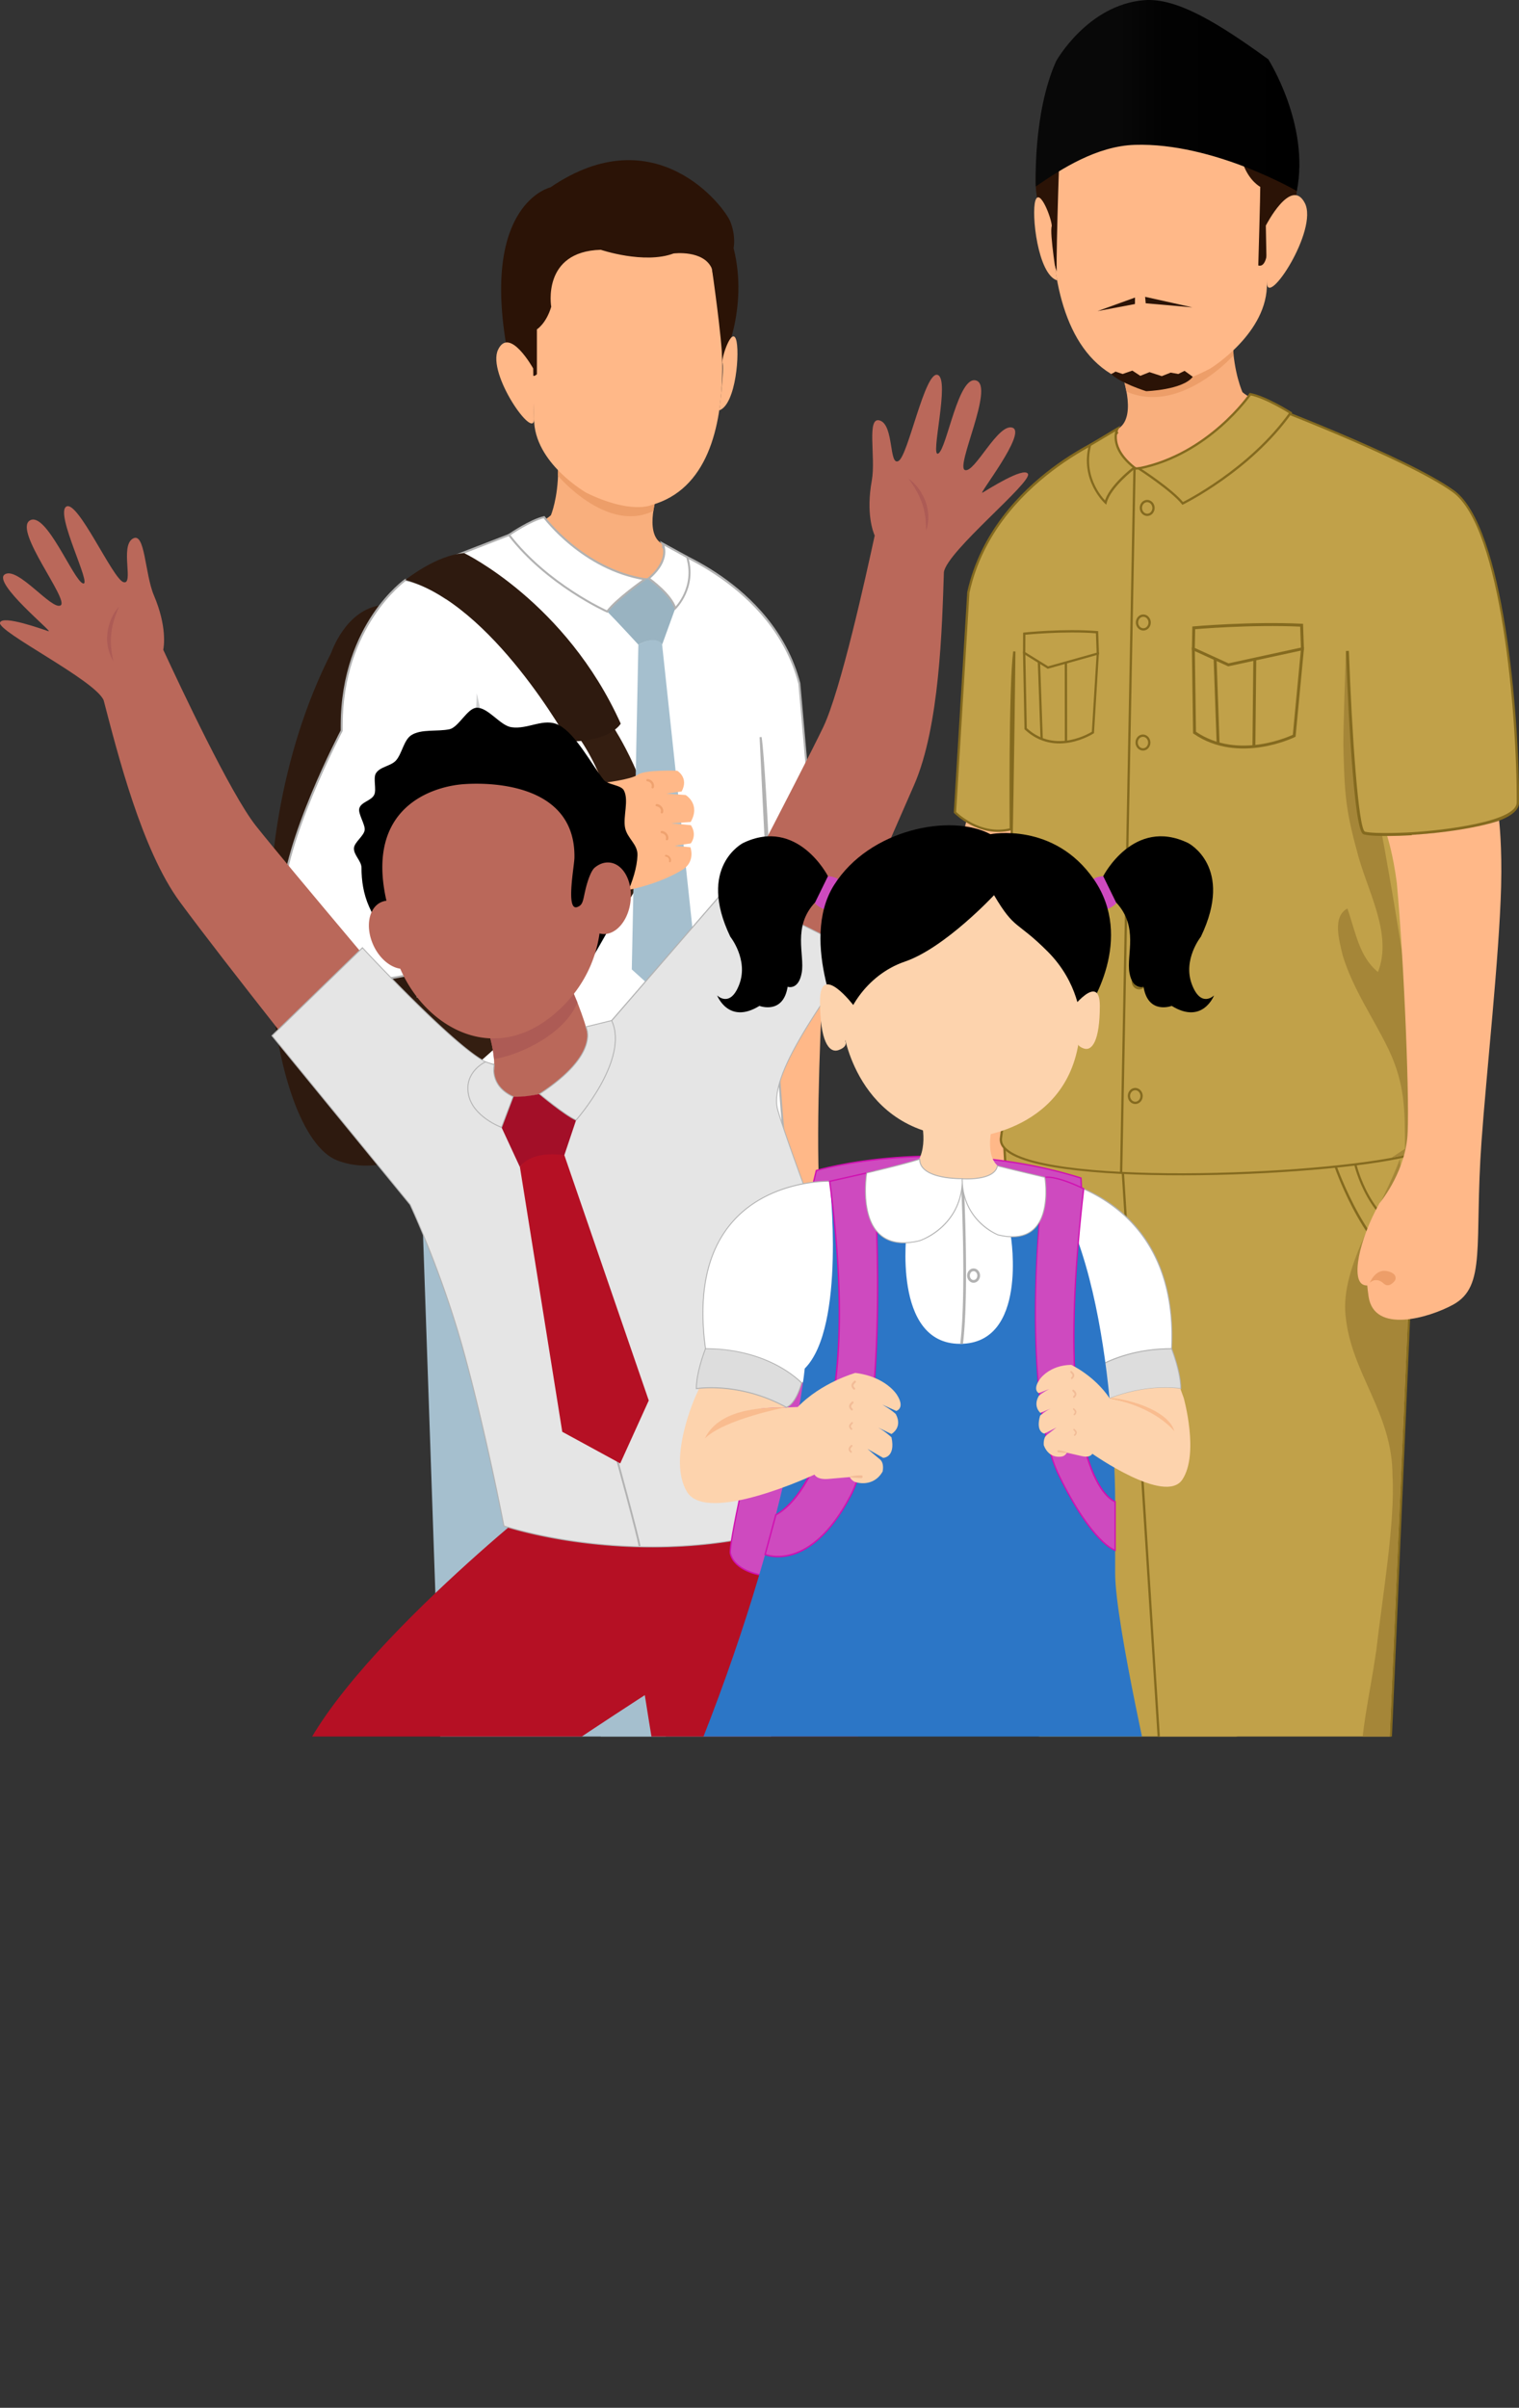 <svg xmlns="http://www.w3.org/2000/svg" xmlns:xlink="http://www.w3.org/1999/xlink" viewBox="0 0 1650.84 2615.39"><rect x="0" y="0" width="1650.84" height="2615.39" fill="#333333" stroke="none"/><defs><style>.cls-1,.cls-23{fill:none;}.cls-2{fill:#fff;}.cls-3{clip-path:url(#clip-path);}.cls-4{fill:#ffb888;}.cls-5{fill:#f9af7d;}.cls-6{fill:#ed9e69;}.cls-7{fill:#2b1306;}.cls-8{fill:#c1a149;}.cls-9{fill:#846a1f;}.cls-10{fill:#a58638;}.cls-11{fill:url(#linear-gradient);}.cls-12{fill:#2e1a0f;}.cls-13{fill:#99b3c1;}.cls-14{fill:#a5bfce;}.cls-15{fill:#b2b2b2;}.cls-16{fill:#341e11;}.cls-17{fill:#cfd0d1;}.cls-18{fill:#efa26f;}.cls-19{fill:#ba685a;}.cls-20{fill:#b51024;}.cls-21{fill:#ad5b55;}.cls-22,.cls-25{fill:#e5e5e5;}.cls-23,.cls-25{stroke:#b2b2b2;}.cls-23{stroke-width:2px;}.cls-24{fill:#a30f28;}.cls-26{fill:#ce4abf;}.cls-27{fill:#d010b1;}.cls-28{fill:#ddd;}.cls-29{fill:#2c76c6;}.cls-30{fill:#fdd3ad;}.cls-31{clip-path:url(#clip-path-2);}.cls-32{fill:#f9bc8f;}.cls-33{fill:#f2bc97;}</style><clipPath id="clip-path" transform="translate(-1765.93 -113.77)"><rect id="Wall_color" data-name="Wall color" class="cls-1" width="3600" height="2000"/></clipPath><linearGradient id="linear-gradient" x1="2891.42" y1="217.53" x2="3178.09" y2="217.53" gradientUnits="userSpaceOnUse"><stop offset="0.32" stop-color="#080808"/><stop offset="0.49" stop-color="#020202"/><stop offset="1"/></linearGradient><clipPath id="clip-path-2" transform="translate(-1765.93 -113.77)"><path class="cls-2" d="M2751.46,1449.92s-16.31,123.54,57.81,123.54,55.31-116.34,55.31-116.34l-12.81-56.62-97.84-5.93Z"/></clipPath></defs><g id="Layer_2" data-name="Layer 2"><g id="Background"><g class="cls-3"><g id="People"><path class="cls-4" d="M2820.57,992.44c-29.61,75.31,14.57,187-4.83,389.08,0,0-9.74,52.81-9.39,62.75s15,50.28,18.44,53.47,48.56,11.55,52.74-22.6c0,0,3.07-4.16-5.62-12.25,0,0,26.12-12.12,15.47-43.47-26.21-209.44,15-407.25,15-407.25S2846,982.84,2820.57,992.44Z" transform="translate(-1765.93 -113.77)"/><path class="cls-5" d="M2983.86,516.48s19.14,48.67-2.24,62.7c0,0-24.68,29.28-30.27,35.28s43.86,67.29,157.48,20.14,58.06-70.07,58.06-70.07-41.21-16-50.64-24.75c0,0-9.54-20.7-10.75-54.93S2982.68,483.34,2983.86,516.48Z" transform="translate(-1765.93 -113.77)"/><path class="cls-6" d="M3106.59,499.67s-58.08,65.12-116.43,39.4l-3.61-16.78s60.35.35,117.53-45.22A214.75,214.75,0,0,1,3106.59,499.67Z" transform="translate(-1765.93 -113.77)"/><path class="cls-4" d="M2920.34,229.4s-56.83,269.09,82,302.32c0,0,25.26,10.72,79-17.72,0,0,63.32-38.74,61.39-93.41,0,0,.4-175.86-1.12-218.94S2930.14,155.58,2920.34,229.4Z" transform="translate(-1765.93 -113.77)"/><path class="cls-7" d="M2914.38,408.68s-21.89-66.65-22.8-92.36c-1.32-37,10.79-87.95,25.25-110.54,30.05-46.95,112.79-79.16,167.5-48.22,0,0,115.27,17.57,88.69,180.41,0,0-13.85,30.09-29.07,28,0,0,2.36,39.9-10.52,36.17,0,0,2.32-80.21,2.14-85.42,0,0-11.63-5.92-18.5-24.31,0,0,9.85-61.45-63.11-60.73,0,0-52.7,18.06-89.32,7.26,0,0-37.22-3-46.52,18.51C2918.12,257.48,2913.52,384.41,2914.38,408.68Z" transform="translate(-1765.93 -113.77)"/><path class="cls-4" d="M2909,359.3c-.15-8.4-13.17-42-17.8-27.68s2.55,80.19,23.61,86.74C2914.8,418.36,2906.29,366.25,2909,359.3Z" transform="translate(-1765.93 -113.77)"/><path class="cls-4" d="M3141.62,358.83S3169,305.3,3184,334.31s-41.25,114.76-41.21,86.28C3142.77,419.13,3141.62,358.83,3141.62,358.83Z" transform="translate(-1765.93 -113.77)"/><path class="cls-8" d="M2857.5,1360.77l52.86,883.34s126.64,62.7,191.37-6.78l29.19-889Z" transform="translate(-1765.93 -113.77)"/><path class="cls-9" d="M2857.56,1362,3131,1349.53l-1.3-1.28-29.2,889,.33-.8c-63.34,68-188.64,7.13-189.89,6.51l.69,1-52.87-883.34Zm274.65-15-1.35.06-273.41,12.48-1.26,0,.07,1.26,52.86,883.35.05.71.64.32a298.21,298.21,0,0,0,71.75,22.78c52.44,9.22,94.31-1.09,121.08-29.82l.31-.34,0-.47,29.19-889Z" transform="translate(-1765.93 -113.77)"/><path class="cls-8" d="M2984.24,1356.33l57.22,898.51s148.69,63.08,225.27-8l39.39-904.76Z" transform="translate(-1765.93 -113.77)"/><path class="cls-9" d="M2984.3,1357.57l321.87-14.24-1.3-1.29-39.38,904.76.4-.86c-75.11,69.7-222.47,8.38-223.94,7.75l.75,1.06-57.22-898.5Zm323.12-16.78-1.36.06-321.88,14.24-1.26.05.08,1.27,57.22,898.51.05.76.7.3a386.84,386.84,0,0,0,84.23,22.74c42.92,6.33,102.46,6.09,142.38-31l.37-.34,0-.51,39.39-904.77Z" transform="translate(-1765.93 -113.77)"/><path class="cls-8" d="M3345.49,647.49C3294,610.33,3133.26,550,3133.26,550s-68.07,70.43-132.69,72.72c0,0-44.83-12.92-20.06-39.51,0,0-134.7,49.14-162.2,174.12l-14.54,238.88s26.16,27.08,60.69,18.39c0,0-1.35-151.45,3.81-193.1,0,0-4.87,471.3-14.47,528S3217,1393,3304,1366.72c0,0,.84-105-4.5-270.63.31-11,.72-77.06.72-77.06s116.3-6.62,115.33-33.95C3415.93,879.73,3397,684.65,3345.49,647.49Z" transform="translate(-1765.93 -113.77)"/><path class="cls-9" d="M3346.22,646.48c-51-36.83-210.91-97.09-212.52-97.7l-.76-.28-.57.58c-.68.7-68.47,70.11-131.84,72.35l.39,0c-.23-.06-22.6-6.65-26.15-19.49-1.54-5.54.7-11.59,6.65-18l-1.33-2c-.34.12-34.28,12.67-71.11,40.37-34,25.59-77.6,69.72-91.89,134.65l0,.1v.09l-14.54,238.89,0,.54.38.4c.26.27,27,27.49,61.88,18.73l.95-.24v-1c0-1.51-1.29-151.84,3.8-192.94l-2.47-.16c-.05,4.71-5,471.84-14.46,527.84-.88,5.19,1.13,10,6,14.26,47.59,41.94,367.27,28.11,445.77,4.37l.88-.27v-.91c0-1,.78-106.93-4.51-270.6.31-10.86.71-76.44.72-77.1l-.61,1.92c19.53-1.68,117-7.69,116-35.92C3417.12,891.48,3400.37,685.55,3346.22,646.48Zm68.05,338.64c.76,21.43-82.15,30.84-114.16,32.66l-1.17.07V1019c0,.66-.41,66.21-.71,77.11,5.28,163.7,4.51,269.53,4.5,270.58l.89-1.18c-78.19,23.64-396.25,37.72-443.41-3.86-4.22-3.71-5.91-7.63-5.18-12,9.51-56.19,14.44-523.52,14.49-528.23l-2.47-.16c-5.12,41.26-3.84,191.75-3.83,193.27l.94-1.23c-33.4,8.41-59.23-17.78-59.49-18l.35.94,14.54-238.89,0,.2c27-122.86,160.08-172.74,161.42-173.23l-1.34-2c-6.58,7.06-9,13.9-7.23,20.33,3.92,14.17,26.88,20.94,27.86,21.23l.19,0h.2c64.37-2.28,132.85-72.39,133.54-73.1l-1.33.3c1.6.6,161.16,60.75,211.93,97.39C3398.13,687,3414.64,891.89,3414.27,985.12Z" transform="translate(-1765.93 -113.77)"/><rect class="cls-9" x="2608.44" y="1003.45" width="766.13" height="2.49" transform="translate(164.29 3862.83) rotate(-88.91)"/><path class="cls-8" d="M3124.66,541.93s-44.28,65.37-121.18,80.64c0,0,35.65,22.89,47.8,38,0,0,72.34-35.15,117.29-98.37C3168.57,562.22,3141.61,545,3124.66,541.93Z" transform="translate(-1765.93 -113.77)"/><path class="cls-9" d="M3124.44,543.16c16.5,3,43.19,19.94,43.46,20.11l-.35-1.77c-44.23,62.22-116.1,97.62-116.82,98l1.52.34c-12.14-15.11-46.64-37.35-48.1-38.29l-.43,2.27c76.52-15.19,121.53-80.5,122-81.16Zm45.9,18.72-1.1-.71c-1.11-.7-27.37-17.36-44.36-20.46l-.79-.15-.46.68c-.44.64-44.9,65.12-120.4,80.11l-3,.6,2.59,1.66c.36.23,35.63,23,47.51,37.76l.62.77.89-.43c.73-.36,73.15-36,117.76-98.77Z" transform="translate(-1765.93 -113.77)"/><path class="cls-9" d="M3218.75,1380.62h0c.35,1,35.66,100.55,83.6,112l-.58,2.42c-49.25-11.74-83.92-109.43-85.37-113.58Z" transform="translate(-1765.93 -113.77)"/><path class="cls-9" d="M3240.1,1378.35h0c.15.64,15.13,64.26,63,75.66l-.58,2.42c-49.34-11.76-64.65-76.88-64.8-77.53Z" transform="translate(-1765.93 -113.77)"/><path class="cls-8" d="M2998.78,621.7s-27,20.4-31.32,38c0,0-27.07-24.25-16.87-62.48l29.79-17.76S2970,599.08,2998.78,621.7Z" transform="translate(-1765.93 -113.77)"/><path class="cls-9" d="M3000.82,621.72l-1.27-1c-27.56-21.65-18.47-39.94-18.07-40.71l2.08-3.92-3.81,2.27L2950,596.13l-.44.26-.13.48c-10.27,38.52,17,63.48,17.25,63.72l1.54,1.38.5-2c4.2-16.94,30.59-37.08,30.86-37.28h0Zm-21.54-42.87c-.44.84-10.54,20.83,18.73,43.83l0-2c-1.12.84-27.36,20.86-31.77,38.66l2-.63c-.26-.24-26.38-24.22-16.5-61.22l-.57.74L2981,580.5Z" transform="translate(-1765.93 -113.77)"/><path class="cls-10" d="M3292.86,1361.57c0-42,0-70.49-17.88-108-16.6-34.5-38.31-64.5-49.81-102-3.83-16.5-11.49-42,5.11-51,8.94,25.5,12.77,52.5,33.21,69,16.6-42-12.78-90-23-132-12.77-46.5-13.35-65.09-14.62-114.59,0-25.5,2.83-102.17,2.83-102.17s111.67,524.36,70.78,546.36l-21.52,4.28Z" transform="translate(-1765.93 -113.77)"/><path class="cls-9" d="M3003.62,1171.07a7.76,7.76,0,0,0-5.41,2.52,9,9,0,0,0-2.36,6.47c.17,4.79,3.93,8.57,8.38,8.41s7.94-4.19,7.77-9S3008.07,1170.91,3003.62,1171.07Zm5.9,8.51c.12,3.42-2.29,6.3-5.37,6.41s-5.69-2.59-5.82-6a6.54,6.54,0,0,1,1.7-4.68,5.26,5.26,0,0,1,3.68-1.73C3006.79,1173.45,3009.39,1176.15,3009.52,1179.58Z" transform="translate(-1765.93 -113.77)"/><path class="cls-10" d="M3287.44,1372.12c-18,51-65.14,116.75-59.14,170.76,6,63,51,105,51,174,3,51-11.64,135.72-17.64,189.72-9,60-15.37,77.31-18.37,140.31s-7,189.72-61,231.73c0,0,48.45-.82,83.07-32.53l30.32-692.66Z" transform="translate(-1765.93 -113.77)"/><path class="cls-9" d="M3005,1297.65a7.78,7.78,0,0,0-5.58-2.13c-4.45.16-7.93,4.19-7.77,9s3.94,8.58,8.39,8.42,7.94-4.19,7.77-9A9,9,0,0,0,3005,1297.65Zm-1.69,1.82a6.55,6.55,0,0,1,2,4.55c.12,3.43-2.28,6.3-5.37,6.41s-5.69-2.59-5.81-6,2.29-6.3,5.37-6.41A5.29,5.29,0,0,1,3003.3,1299.47Z" transform="translate(-1765.93 -113.77)"/><path class="cls-9" d="M3007.78,911.63a7.81,7.81,0,0,0-5.42,2.52,9.11,9.11,0,0,0-2.36,6.47c.17,4.79,3.94,8.57,8.39,8.41a7.68,7.68,0,0,0,5.41-2.52,9,9,0,0,0,2.36-6.47C3016,915.25,3012.23,911.48,3007.78,911.63Zm5.89,8.5a6.52,6.52,0,0,1-1.69,4.69,5.23,5.23,0,0,1-3.68,1.72c-3.08.11-5.69-2.58-5.81-6a6.58,6.58,0,0,1,1.69-4.68,5.28,5.28,0,0,1,3.68-1.73C3011,914,3013.55,916.71,3013.67,920.13Z" transform="translate(-1765.93 -113.77)"/><path class="cls-9" d="M3009.15,1038.21a7.74,7.74,0,0,0-5.58-2.13c-4.45.16-7.94,4.19-7.77,9a9,9,0,0,0,2.81,6.28,7.75,7.75,0,0,0,5.58,2.14c4.45-.16,7.94-4.19,7.77-9A9.06,9.06,0,0,0,3009.15,1038.21Zm-1.7,1.82a6.52,6.52,0,0,1,2,4.55c.12,3.42-2.29,6.3-5.37,6.41a5.31,5.31,0,0,1-3.8-1.46,6.55,6.55,0,0,1-2-4.55c-.12-3.43,2.28-6.31,5.37-6.42A5.28,5.28,0,0,1,3007.45,1040Z" transform="translate(-1765.93 -113.77)"/><path class="cls-9" d="M3012.39,656.8a7.75,7.75,0,0,0-5.42,2.52,9,9,0,0,0-2.35,6.46c.17,4.8,3.93,8.57,8.38,8.42a7.81,7.81,0,0,0,5.42-2.52,9.06,9.06,0,0,0,2.35-6.47C3020.6,660.41,3016.84,656.64,3012.39,656.8Zm5.9,8.5a6.59,6.59,0,0,1-1.69,4.68,5.31,5.31,0,0,1-3.68,1.73c-3.09.11-5.7-2.59-5.82-6a6.6,6.6,0,0,1,1.69-4.69,5.31,5.31,0,0,1,3.68-1.73C3015.56,659.17,3018.16,661.87,3018.29,665.3Z" transform="translate(-1765.93 -113.77)"/><path class="cls-9" d="M3013.76,783.37a7.78,7.78,0,0,0-5.58-2.13c-4.45.16-7.94,4.19-7.77,9a9.06,9.06,0,0,0,2.81,6.28,7.74,7.74,0,0,0,5.58,2.13c4.45-.16,7.94-4.19,7.77-9A9.09,9.09,0,0,0,3013.76,783.37Zm-1.69,1.82a6.55,6.55,0,0,1,2,4.55c.12,3.43-2.29,6.3-5.37,6.41a5.23,5.23,0,0,1-3.79-1.46,6.52,6.52,0,0,1-2-4.55c-.12-3.43,2.29-6.3,5.37-6.41A5.31,5.31,0,0,1,3012.07,785.19Z" transform="translate(-1765.93 -113.77)"/><path class="cls-6" d="M2852.2,1462.66s-8.61,2.79-8.38,9c0,0-4.74-10.71-13.2-12.28,0,0-12.16-9.84-5.94-27.47,0,0,1.24,17.68,7,23.08,0,0,9,5.41,10.69,10A26.29,26.29,0,0,1,2852.2,1462.66Z" transform="translate(-1765.93 -113.77)"/><path class="cls-4" d="M3395.16,1005.18s3.32,27.5,2.17,71.49c-2,76.06-16,202.47-21.33,277.33-8,112,5.73,157-31,177-26,14.17-85.69,31.93-91.7-8.92s4.28-31.25,4.28-31.25,4.14,23.45-9.61,18.59-5.59-47.8,17-88.42c0,0,26-30.52,30.33-70.44,3.21-29.61-3.32-191.8-11.33-277.89-4.12-31.65-10.48-50.86-10.48-50.86C3355.38,1019.75,3395.16,1005.18,3395.16,1005.18Z" transform="translate(-1765.93 -113.77)"/><path class="cls-8" d="M3300.17,1019.35s-39.92,2.33-51.44-.78-18.41-197.8-18.41-197.8" transform="translate(-1765.93 -113.77)"/><path class="cls-9" d="M3300.27,1021c-1.65.1-40.32,2.32-52-.84-2.49-.67-8.31-2.25-14.71-101.52-3.13-48.52-4.87-97.28-4.89-97.77l3.23-.11h0c3.26,92.13,10.43,192.24,17.29,196.31l-.07,0c11.13,3,50.52.75,50.92.73Z" transform="translate(-1765.93 -113.77)"/><path class="cls-8" d="M2959,823.75l-5.26,85.62s-40.11,26.72-73.13-4L2879,822.9Z" transform="translate(-1765.93 -113.77)"/><path class="cls-9" d="M2960.31,822.52l-1.31,0-80-.84-1.28,0,0,1.28,1.62,82.42v.53l.39.36c33.36,31.07,74.26,4.44,74.67,4.17l.51-.34,0-.62,5.26-85.62ZM2879,824.14l80,.85-1.23-1.32-5.26,85.62.55-1c-.39.26-39.66,25.83-71.6-3.92l.4.89-1.62-82.43Z" transform="translate(-1765.93 -113.77)"/><path class="cls-8" d="M2879.07,802.16s41.95-4.52,79.1-1.61l.82,23.2-54.2,15.19-25.82-16Z" transform="translate(-1765.93 -113.77)"/><path class="cls-9" d="M2877.83,801v1.12l-.1,20.73v.7l.59.37,25.81,16,.47.28.52-.14,54.21-15.2.94-.26,0-1-.82-23.19,0-1.11-1.11-.09c-36.85-2.88-78.91,1.57-79.33,1.62Zm2.39,21.86.09-20.73-1.1,1.23c.41,0,42.26-4.47,78.87-1.61l-1.15-1.19.82,23.19.91-1.24-54.21,15.19,1,.14-25.81-16Z" transform="translate(-1765.93 -113.77)"/><line class="cls-8" x1="1158.38" y1="719.7" x2="1158.5" y2="805.93"/><rect class="cls-9" x="2923.13" y="833.47" width="2.49" height="86.23" transform="translate(-1767.14 -109.72) rotate(-0.08)"/><line class="cls-8" x1="1129.07" y1="719.09" x2="1132.03" y2="802.45"/><rect class="cls-9" x="2895.23" y="832.83" width="2.49" height="83.41" transform="translate(-1795.05 -10.75) rotate(-2.03)"/><path class="cls-8" d="M3181.43,818.47,3172.48,913s-59.8,30-108.32-3.47l-1.3-90.87Z" transform="translate(-1765.93 -113.77)"/><path class="cls-9" d="M3183.18,816.88h-1.75l-118.57.14h-1.61l0,1.61,1.3,90.87v.82l.67.47c48.74,33.62,109.34,3.89,109.94,3.59l.79-.4.08-.88,9-94.48Zm-120.32,3.32,118.57-.14-1.58-1.74-8.95,94.48.87-1.27c-.59.3-59.51,29.2-106.71-3.36l.68,1.29-1.29-90.87Z" transform="translate(-1765.93 -113.77)"/><path class="cls-8" d="M3063.28,795.75s62.22-5.55,117.25-2.84l.9,25.56L3100.9,836l-38-17.34Z" transform="translate(-1765.93 -113.77)"/><path class="cls-9" d="M3061.72,794.29l0,1.43-.42,22.86,0,1,.95.44,38,17.34.48.22.52-.11L3181.77,820l1.3-.29-.05-1.33-.9-25.56,0-1.46-1.46-.07c-54.51-2.68-116.84,2.79-117.47,2.84Zm2.73,24.35.42-22.87-1.45,1.56c.62-.06,62.74-5.5,117-2.84l-1.51-1.53.9,25.57,1.25-1.61-80.53,17.48,1,.11-38-17.34Z" transform="translate(-1765.93 -113.77)"/><line class="cls-8" x1="1363.98" y1="715.89" x2="1362.99" y2="810.97"/><rect class="cls-9" x="3081.87" y="875.61" width="95.08" height="3.18" transform="translate(453.84 3883.56) rotate(-89.41)"/><line class="cls-8" x1="1320.54" y1="715.61" x2="1323.8" y2="807.49"/><rect class="cls-9" x="3086.51" y="829.35" width="3.18" height="91.94" transform="translate(-1794.97 -3.92) rotate(-2.03)"/><path class="cls-6" d="M3254.6,1507.22s5.92-15.43,18.66-12.78,8.88,10,8.88,10-6.23,9.32-12.55,3.43S3257.25,1504.37,3254.6,1507.22Z" transform="translate(-1765.93 -113.77)"/><path class="cls-11" d="M3175.31,321.29s-90.36-52.83-176-50.19c-41.18,1.26-79.62,25.9-107.69,45.22,0,0-3.47-78.93,22.07-136.08,0,0,34.11-61.24,95.74-66.27,36.07-2.94,82,26,134.84,64.21C3144.23,178.18,3189.59,248.87,3175.31,321.29Z" transform="translate(-1765.93 -113.77)"/><polygon class="cls-7" points="1244.5 322.41 1295.91 333.86 1245.16 329.44 1244.5 322.41"/><polygon class="cls-7" points="1192.79 337.92 1233.53 323.21 1233.45 330.26 1192.79 337.92"/><path class="cls-7" d="M3062.25,523.05l-8.94-6.47-6.83,3.42-8.25-1.5-9.67,3.83L3015.23,518l-10,4-8.67-5.67L2986,520l-7.75-2.62-2.11,1.39L2973.5,520c9.87,9.87,38.06,18.69,38.06,18.69S3051.25,537.38,3062.25,523.05Z" transform="translate(-1765.93 -113.77)"/><path class="cls-4" d="M2659.41,1195.36s-7.21,139.59-3,212.12c0,0,10.25,46.34,10.25,55.13s-11.68,44.88-14.61,47.81-42.53,11.71-47.29-18.32c0,0-2.84-3.57,4.58-11,0,0-23.45-9.89-15-37.92,16.59-185.81-10.63-254.77-10.63-254.77Z" transform="translate(-1765.93 -113.77)"/><path class="cls-12" d="M2232.6,1141.31s61.54,8.79,87.92,14.28,11.54,126.93-32.42,157.15c0,0-80.77,90.12-155.5,61.55s-118.69-331.89-6.6-551.68c0,0,14.66-44,50.92-50.92S2232.6,1141.31,2232.6,1141.31Z" transform="translate(-1765.93 -113.77)"/><path class="cls-5" d="M2480.85,648.65s-15.39,43.59,3.94,55.31c0,0,22.71,25.09,27.84,30.22S2476,795,2374.16,756.89s-53.48-60.07-53.48-60.07,35.9-15.39,44-23.45c0,0,7.78-18.58,7.78-48.85S2480.85,619.34,2480.85,648.65Z" transform="translate(-1765.93 -113.77)"/><path class="cls-6" d="M2372.31,630.53s52.94,62.82,103.68,38.27l2.66-14.93s-53.3,2.19-105.22-36.27A58.55,58.55,0,0,0,2372.31,630.53Z" transform="translate(-1765.93 -113.77)"/><path class="cls-4" d="M2536.81,392.77s58.6,235.91-63,269.61c0,0-22,10.26-70.34-13.18,0,0-57.14-32.24-57.14-80.59,0,0-5.86-155.32-5.86-193.42S2525.84,327.88,2536.81,392.77Z" transform="translate(-1765.93 -113.77)"/><path class="cls-7" d="M2550.9,507.16s29.13-57.24,12.28-123.91c0,0,2.84-12.37-3.48-28.58s-81.32-115.39-195.61-37.36c0,0-75.65,17.22-47.08,176.38,0,0,13.17,29.11,26.55,26.55,0,0,1.74,4.12,5.87,0V471.53S2359.51,465.3,2365,447c0,0-10.62-60.08,53.85-61.91,0,0,47.12,15.92,79.13,4,0,0,32.78-4.22,41.66,16.57C2539.64,405.68,2550.9,483.27,2550.9,507.16Z" transform="translate(-1765.93 -113.77)"/><path class="cls-4" d="M2550.9,507.16c-.14-7.42,10.31-37.51,14.84-25s.27,70.91-18.13,77.36C2547.61,559.51,2553.5,513.21,2550.9,507.16Z" transform="translate(-1765.93 -113.77)"/><path class="cls-4" d="M2345.4,514s-25.82-46.43-38.19-20.33,40,100.08,39.11,74.92C2346.27,567.32,2345.4,514,2345.4,514Z" transform="translate(-1765.93 -113.77)"/><path class="cls-13" d="M2618.87,1390.45l-19.06,781.9s-109.89,59.35-169.24,0L2377,1388Z" transform="translate(-1765.93 -113.77)"/><path class="cls-14" d="M2506.79,1390.5l-22.44,795.43s-163.62,61-233.48.64L2223.37,1388Z" transform="translate(-1765.93 -113.77)"/><path class="cls-2" d="M2073.48,1092.1c0,63.73,10.44,74.18,10.44,74.18s56.6,28,103.86,10.44c0,0,15.93-2.46,32.43-6.23-2.54,146.46,4.49,239.19,4.49,239.19,77.66,20.51,407.35,20.51,397.09-29.31s-29.3-466-29.3-466c5.86,36.63,15.56,294.71,15.56,294.71,30.78,6.59,56.23-17.77,56.23-17.77l-29.67-335.18c-28.21-109.53-148.72-148.73-148.72-148.73C2508.6,730.15,2469.4,743,2469.4,743c-57.14,0-119.47-60.08-119.47-60.08l-94.46,36.64q-3.1,21.83-5.86,43.3c-13.8-9.19-28.48-16.33-43.15-19.1,0,0-69.24,48.35-69.24,158.25v5.49S2073.48,1028.36,2073.48,1092.1Z" transform="translate(-1765.93 -113.77)"/><path class="cls-15" d="M2136.25,907c-.64,1.21-63.87,121.86-63.87,185.14,0,63.46,10.33,74.51,10.77,75l.12.13.17.08c.57.28,57.56,28,104.72,10.49l-.22,0c.16,0,16.17-2.5,32.52-6.24l-1.35-1.09c-2.51,144.84,4.43,238.36,4.49,239.29l.06.78.76.2c70.08,18.51,352.89,20.73,393.61-17.81,4.15-3.92,5.78-8.22,4.84-12.78-10.12-49.17-29.09-461.63-29.29-465.79l-2.18.23c5.78,36.15,15.46,292,15.56,294.57l0,.85.84.18c31,6.64,57-17.8,57.21-18l.39-.36,0-.53-29.67-335.18V856l0-.09c-14.66-56.9-54.52-94.52-85.38-116.06-33.4-23.31-63.77-33.34-64.07-33.44l-1.12,1.83c5.45,5.45,7.62,10.72,6.44,15.66-2.73,11.45-22.29,18-22.49,18l.34-.06c-56,0-118.09-59.18-118.71-59.77l-.51-.49-.65.25-94.46,36.64-.6.24-.09.64c-2,13.87-3.89,28-5.86,43.3l1.7-.77c-15.36-10.22-30-16.71-43.56-19.26l-.45-.09-.38.27c-.18.12-17.68,12.5-34.9,38.2-15.88,23.69-34.81,63.9-34.81,121v5.49Zm1.95,1,.12-.24V902c0-108,68.08-156.87,68.77-157.35l-.84.17c13.25,2.51,27.63,8.88,42.75,18.94l1.47,1,.23-1.75c2-15.26,3.88-29.42,5.86-43.29l-.69.87,94.45-36.64-1.16-.23c.63.6,63.31,60.39,120.24,60.39h.18l.17-.05c.85-.28,20.92-7,23.94-19.62,1.37-5.74-1-11.71-7-17.74l-1.11,1.83c1.19.39,120.27,40.28,148,148l0-.18,29.67,335.19.33-.9c-.25.24-25.38,23.89-55.24,17.49l.87,1c-.1-2.59-9.77-258.56-15.58-294.84l-2.18.22c.19,4.16,19.17,416.8,29.33,466.13.78,3.82-.59,7.33-4.2,10.75-40.36,38.19-321.74,35.71-391.54,17.27l.82,1c-.07-.92-7-94.36-4.49-239.08l0-1.4-1.36.31c-16.27,3.72-32.2,6.19-32.36,6.21l-.11,0-.11,0c-46.25,17.22-102.42-10.11-103-10.39l.3.22c-.1-.11-10.13-11.42-10.13-73.41C2074.58,1029.36,2137.56,909.19,2138.2,908Z" transform="translate(-1765.93 -113.77)"/><rect class="cls-15" x="2498.29" y="1116.02" width="2.2" height="302.41" transform="translate(-1832.28 26.61) rotate(-3.18)"/><path class="cls-13" d="M2499.81,774.61,2485.52,814s-6-10.44-25.82,0c0,0-24-26.12-33.89-36s34.62-34.16,43.59-35.08S2499.81,764.31,2499.81,774.61Z" transform="translate(-1765.93 -113.77)"/><path class="cls-2" d="M2357.27,675.54s41.16,56.35,109.57,67.43c0,0-30.78,21.34-41,35.08,0,0-65-28.78-106.68-83.22C2319.13,694.83,2342.4,678.8,2357.27,675.54Z" transform="translate(-1765.93 -113.77)"/><path class="cls-15" d="M2357.74,674.31l-.7.15c-14.91,3.28-37.58,18.81-38.54,19.47l-.95.66.7.91c41.37,54,106.46,83.27,107.11,83.55l.8.36.53-.7c10-13.44,40.47-34.62,40.77-34.83l2.24-1.56-2.69-.43c-67.15-10.88-108.44-66.44-108.85-67h0Zm-38,21.43c.23-.16,23.27-16,37.76-19.13l-1.12-.42c.41.56,42.2,56.84,110.27,67.87l-.45-2c-1.26.88-31,21.6-41.28,35.32l1.32-.35c-.64-.28-65.22-29.29-106.25-82.87Z" transform="translate(-1765.93 -113.77)"/><path class="cls-2" d="M2471,742.06s24.45,17.17,28.85,32.55c0,0,23.16-22.26,13-55.7l-26.87-14.77S2495.69,721.18,2471,742.06Z" transform="translate(-1765.93 -113.77)"/><path class="cls-15" d="M2471.67,742.9c25.14-21.23,15.59-38.58,15.17-39.31l-1.48,1.52,26.87,14.76-.52-.64c9.88,32.38-12.44,54.38-12.66,54.59l1.81.49c-4.45-15.58-28.26-32.44-29.27-33.15ZM2483,701.29l1.95,3.4c.1.16,9.07,16.47-14.68,36.53l-1,.82.95.84.05,0,0,0c.24.17,24.18,17.12,28.42,31.95l.5,1.76,1.32-1.26c.23-.23,23.53-23.12,13.24-56.83l-.13-.42-.39-.21-26.87-14.77Z" transform="translate(-1765.93 -113.77)"/><path class="cls-16" d="M2432.29,903.07s44,67.43,44,124.74c-17.1,112.26-253,291.43-265.42,303.89s-10.3-119.84-13.24-130.83c0,0,154.66-12.06,240-176.54,0,0-8.43-61.18-43.6-111Z" transform="translate(-1765.93 -113.77)"/><path class="cls-14" d="M2459.7,814l-7.15,352.77,40.11,36.26,30.78-34.62L2485.52,814S2480.58,802.64,2459.7,814Z" transform="translate(-1765.93 -113.77)"/><path class="cls-4" d="M2266.81,1042.05s75.92-7.83,125.74-24.68c0,0,3.66-36.64,9.52-52.75S2414.41,949,2414.41,949l6.5,15.2s30.46-3.42,38.37-9,42.61-4.25,42.61-4.25,12.91,7.46,4.86,22.48l-16.58,2.43,20.88,1.46s16.67,9.71,5.5,29.31l-21.07,1.46,21.25,2s7.33,9.34,0,19.78l-17.67,2.66,17.17,1.51s5.35,14.15-6.73,23.21c0,0-29,20.61-82.89,26.84l-176.93,69.6S2234.94,1076.85,2266.81,1042.05Z" transform="translate(-1765.93 -113.77)"/><path class="cls-12" d="M2206.46,743.73s33.52-27.2,64-29.13c0,0,110.72,53.3,170.07,185.18,0,0-10.63,19.41-56.78,19.41C2383.76,919.19,2301,769.73,2206.46,743.73Z" transform="translate(-1765.93 -113.77)"/><path class="cls-15" d="M2482.61,1231.24a4.65,4.65,0,0,1,3.46-1.57,5.53,5.53,0,0,1,0,11,4.66,4.66,0,0,1-3.46-1.58,5.9,5.9,0,0,1,0-7.84Zm-1.62-1.48a8.11,8.11,0,0,0,0,10.8,6.82,6.82,0,0,0,5.08,2.29,7.71,7.71,0,0,0,0-15.38A6.82,6.82,0,0,0,2481,1229.76Z" transform="translate(-1765.93 -113.77)"/><path class="cls-15" d="M2488,1341a4.69,4.69,0,0,1,3.46-1.57,5.53,5.53,0,0,1,0,11,4.66,4.66,0,0,1-3.46-1.58,5.9,5.9,0,0,1,0-7.84Zm-1.63-1.48a8.15,8.15,0,0,0,0,10.81,6.88,6.88,0,0,0,5.09,2.28,7.71,7.71,0,0,0,0-15.38A6.85,6.85,0,0,0,2486.39,1339.55Z" transform="translate(-1765.93 -113.77)"/><path class="cls-17" d="M2267.3,1042c-11.72-.74-29.41.62-40.4-3.77,5.86-11.73,6.59-24.18,9.52-36.63,1.47-9.53,5.13-19.05,8.06-28.58,4.4-13.18,13.19-19,20.52-30.77,13.92-22,19-49.82,19-75.46,0,0,17.59,64.47,0,101.1s-37.36,32.24-37.36,32.24l-9.25,31.78Z" transform="translate(-1765.93 -113.77)"/><path class="cls-18" d="M2469.78,959.92c4.39.41,8.06,4.85,6.71,9.26-.47,1.53-2.95,1.11-2.48-.44,1-3.18-1.52-6-4.67-6.34-1.62-.15-1.17-2.63.44-2.48Z" transform="translate(-1765.93 -113.77)"/><path class="cls-18" d="M2479.78,987.11c4.4.4,8.07,4.84,6.72,9.25-.47,1.53-3,1.11-2.48-.43,1-3.18-1.53-6-4.67-6.35-1.62-.14-1.17-2.62.43-2.47Z" transform="translate(-1765.93 -113.77)"/><path class="cls-18" d="M2485.31,1016.33c4.4.41,8.07,4.85,6.72,9.26-.47,1.53-3,1.11-2.48-.44,1-3.18-1.53-6.05-4.67-6.34-1.62-.15-1.17-2.63.43-2.48Z" transform="translate(-1765.93 -113.77)"/><path class="cls-18" d="M2489.77,1042.35c3.44.32,6.31,3.79,5.26,7.25-.37,1.2-2.32.87-2-.34a4,4,0,0,0-3.65-5c-1.27-.12-.92-2.06.34-1.94Z" transform="translate(-1765.93 -113.77)"/><path class="cls-6" d="M2626.74,1480.28s7.69,2.2,7.69,7.7c0,0,3.85-9.62,11.26-11.27,0,0,10.44-9.06,4.4-24.45,0,0-.55,15.66-5.49,20.61,0,0-7.78,5.06-9.14,9.13A23.19,23.19,0,0,0,2626.74,1480.28Z" transform="translate(-1765.93 -113.77)"/><path d="M2283.8,882.54c12.47-.65,25.58,19.26,37.81,21.12,18.37,2.79,35.54-10.86,51.91-2.18,18.09,9.6,35.07,42.19,48.46,59.33,4.32,5.52,18.8,5.38,22,11.53,5.64,10.8-1.13,28.46,1.28,40.53,2.34,11.72,13.95,17.82,13.47,30-1,26.61-19.33,59.32-32.19,82.07-14.47,25.61-29.4,51.11-44.73,76.26q-54.5,11.22-109.18,21.22c-40.2-33.39-83.37-74.15-105.53-123.75-6.2-13.89-8.29-28.07-8.33-42.52,0-7.16-8.89-14.09-8.16-21.38.63-6.32,10.8-13,11.64-19.39.77-5.81-7.31-17.74-5.9-23.35,1.87-7.4,13.46-8.37,16.4-15.26,2.47-5.78-1.49-17.71,1.69-23,4.36-7.28,16.16-7.73,21.77-13.91,6.6-7.27,8.47-22.17,16.65-27.5,10.78-7,28.41-3.69,41.6-6.48C2264.37,903.71,2273.77,883.06,2283.8,882.54Z" transform="translate(-1765.93 -113.77)"/><path class="cls-19" d="M2924.73,2417.84c14,15.3,65.9,34.19,65.9,34.19-25.09,54.43-118.7,181-118.7,181s-19.38-11.49-16.49-27.71,11.68-114-11.29-139.1c-6-6.53-50.15-55.32-83.81-79.93,30.41-20.42,58.4-45.44,85.58-68.49C2876.52,2352.79,2920.09,2412.78,2924.73,2417.84Z" transform="translate(-1765.93 -113.77)"/><path class="cls-2" d="M2917.21,2408.22s-72.54,52.66-65.42,71.73c23.69,63.54-57.19,214.47-11.47,248.07,16.73,12.3,163.87-250.45,162.58-272.18S2917.21,2408.22,2917.21,2408.22Z" transform="translate(-1765.93 -113.77)"/><path d="M2852.36,2555.16a3.3,3.3,0,0,1-2.16-5.81c.47-.39,11.56-9.72,29.54-5.22a3.3,3.3,0,0,1-1.6,6.41c-14.7-3.67-23.54,3.75-23.62,3.82A3.31,3.31,0,0,1,2852.36,2555.16Z" transform="translate(-1765.93 -113.77)"/><path d="M2847.82,2573.59a3.3,3.3,0,0,1-2.16-5.81c.46-.4,11.56-9.72,29.54-5.23a3.31,3.31,0,0,1-1.61,6.42c-14.7-3.68-23.53,3.75-23.62,3.82A3.26,3.26,0,0,1,2847.82,2573.59Z" transform="translate(-1765.93 -113.77)"/><path d="M2844.52,2593.75a3.3,3.3,0,0,1-2.15-5.81c.46-.4,11.55-9.72,29.53-5.23a3.31,3.31,0,1,1-1.6,6.42c-14.7-3.67-23.53,3.75-23.62,3.82A3.27,3.27,0,0,1,2844.52,2593.75Z" transform="translate(-1765.93 -113.77)"/><path d="M2832.23,2719.17s132.66-217.12,158.45-280.45c0,0,12.52,7.8,13.62,14.84.64,2.34-.08,5.42-.48,7-.5,2.37-2,5.24-3.57,9.27-8.42,22.19-127.7,254.13-158.47,259.38C2841.78,2729.16,2838.29,2729.46,2832.23,2719.17Z" transform="translate(-1765.93 -113.77)"/><path class="cls-19" d="M2442.19,2322.38c15.38,14.25,59.36,38.78,59.36,38.78-20.45,55.54-93.61,177.78-93.61,177.78s-20.45-10.14-19-26.39,1.79-113.67-23.45-137.05c-6.57-6.08-55.16-51.57-91.1-73.77,28.75-22.19,54.66-48.78,79.94-73.37C2388.12,2261.05,2437.1,2317.67,2442.19,2322.38Z" transform="translate(-1765.93 -113.77)"/><path class="cls-2" d="M2433.91,2317.8s-68.58,49.82-61.92,67.78c22.17,59.8-54.56,202.25-11.52,233.78,15.75,11.55,155.29-236.46,154.14-256.93S2433.91,2317.8,2433.91,2317.8Z" transform="translate(-1765.93 -113.77)"/><path d="M2374.69,2444a3.3,3.3,0,0,1-2.16-5.81c.47-.4,11.56-9.72,29.54-5.23a3.31,3.31,0,0,1-1.6,6.42c-14.7-3.68-23.54,3.75-23.62,3.82A3.31,3.31,0,0,1,2374.69,2444Z" transform="translate(-1765.93 -113.77)"/><path d="M2370.15,2462.47a3.3,3.3,0,0,1-2.16-5.81c.46-.4,11.56-9.72,29.54-5.23a3.3,3.3,0,1,1-1.61,6.41c-14.7-3.67-23.53,3.75-23.62,3.83A3.26,3.26,0,0,1,2370.15,2462.47Z" transform="translate(-1765.93 -113.77)"/><path d="M2366.85,2482.63a3.3,3.3,0,0,1-2.15-5.81c.46-.4,11.55-9.73,29.53-5.23a3.3,3.3,0,1,1-1.6,6.41c-14.7-3.67-23.53,3.75-23.62,3.83A3.27,3.27,0,0,1,2366.85,2482.63Z" transform="translate(-1765.93 -113.77)"/><path d="M2352.66,2610.37s124.65-204,148.89-263.52c0,0,11.76,7.34,12.8,14,.6,2.19-.08,5.09-.46,6.53-.47,2.22-1.91,4.92-3.35,8.7-7.91,20.86-120,238.79-148.91,243.72C2361.63,2619.75,2358.35,2620,2352.66,2610.37Z" transform="translate(-1765.93 -113.77)"/><path class="cls-20" d="M2349,1747.52s-272.35,216.94-267.87,323.62c2.43,57.72,237.91,302.18,237.91,302.18l108.52-84.49s-54.43-98.69-105.65-159.51c-23.75-28.21-39-44.36-39-44.36,19.43-28.05,285.63-194.9,285.63-194.9l-98.82-157.53Z" transform="translate(-1765.93 -113.77)"/><path class="cls-20" d="M2711.8,1648.37s35.6,32.52,18.77,150c-11,77-50.47,304.19-47,307.59,97.7,94.79,231.65,238.82,231.65,238.82l-125.69,110.37c-1.12,4.24-251.11-194.46-278.73-267.7-21.17-56.1-76.53-449.36-76.53-449.36Z" transform="translate(-1765.93 -113.77)"/><path class="cls-19" d="M2660.46,903.93c19.25-40,46.83-165.72,56.09-208.44-1.55-3.43-9.69-23.74-3.15-59.74,4.62-25.43-6.24-70.53,9-65.13s9.52,49.93,20.09,43.82,28.66-98.33,42.52-93.43-8.78,90.83.67,85.36,21.79-86.1,41.39-79.18-23,93.46-12.45,97.17,36-51.55,51.75-46-38.24,73.78-32.67,70.56,44.63-28.32,49.36-20.53c5.34,8.81-87.63,83.73-91.31,106.79h0c-2,59.64-4.52,167.83-32.51,231.56-34.24,78-109.43,250.44-109.43,250.44l-125.06-50S2637.63,951.36,2660.46,903.93Z" transform="translate(-1765.93 -113.77)"/><path class="cls-21" d="M2753.29,633.77a48.89,48.89,0,0,1,13.44,14.44c.32,1.07,13.21,18.36,5.78,41.92C2772,674.9,2771.46,658,2753.29,633.77Z" transform="translate(-1765.93 -113.77)"/><path class="cls-19" d="M2044.07,1010.83c-27.61-34.86-82.27-151.58-100.73-191.27.75-3.69,4.21-25.26-10.11-59-10.12-23.82-9.47-70.17-23.2-61.59s1.72,50.78-10,47.09-49.66-89.75-62.1-82,28.61,86.74,18.18,83.44-40.27-79.31-57.86-68.31,43,86.23,33.59,92.13-46.48-42.53-60.65-33.68,53.6,63.73,47.46,61.79-49.81-18-52.7-9.36c-3.27,9.75,104,62.75,112.66,84.46h0c15.15,57.76,41.45,162.81,82.83,218.94,50.62,68.68,170.24,218.49,170.24,218.49l102.82-73.58S2076.81,1052.17,2044.07,1010.83Z" transform="translate(-1765.93 -113.77)"/><path class="cls-21" d="M1895.34,772.69a48.56,48.56,0,0,0-9.92,17c-.08,1.1-8.85,20.77,3.61,42.15C1886.12,816.88,1883,800.27,1895.34,772.69Z" transform="translate(-1765.93 -113.77)"/><path class="cls-22" d="M2555.79,1077.9s137.26,66.74,137.1,69.26c-1.19,18.86-94.35,125.8-81.78,171.8,14.25,52.15,147.13,396.14,147.13,396.14s-90.86,60.2-218,75.16-226.68-19-226.68-19S2294.77,1673,2270.46,1584s-58.8-161.8-58.8-161.8l-150.18-183.47,98.34-95.52s122.32,132.14,143.51,126.35c60.23-16.46,125.91-45.62,125.91-45.62Z" transform="translate(-1765.93 -113.77)"/><path class="cls-15" d="M2555.57,1078.35h0c37.3,18.14,134.6,65.88,136.87,69a.34.34,0,0,1-.05-.22c-.39,6.26-11.31,22.69-25.12,43.49-27.44,41.3-65,97.86-56.64,128.48,14.09,51.58,145.81,392.75,147.14,396.19l.19-.6c-.91.61-92.22,60.31-217.76,75.08s-225.47-18.61-226.46-19l.33.38c-.19-1-19.1-99.35-43.13-187.31s-58.48-161.16-58.83-161.89l0,0,0,0-150.18-183.47,0,.68,98.34-95.52-.72,0c5,5.4,122.77,132.29,144,126.49,59.57-16.28,125.31-45.35,126-45.65l.1,0,.08-.09,126.55-146ZM2429,1223.49h0c-.65.29-66.33,29.34-125.83,45.59-20.66,5.65-141.79-124.88-143-126.2l-.35-.38-.37.36-98.34,95.52-.32.32.29.36,150.17,183.46-.06-.1c.34.73,34.75,73.84,58.77,161.73s42.92,186.24,43.11,187.22l0,.29.28.09c.25.09,25.39,8.58,65.74,15.13,37.24,6,95.42,11.61,161.15,3.88s121.56-27.78,156.81-43.23c38.2-16.74,61.17-31.86,61.39-32l.34-.22-.15-.38c-1.33-3.44-133-344.57-147.1-396.09-8.25-30.19,29.17-86.53,56.5-127.66,13.9-20.93,24.88-37.46,25.29-44,0-.72.12-1.91-68.77-36-33.9-16.81-68.27-33.52-68.61-33.69l-.35-.16-.25.29-126.55,146Z" transform="translate(-1765.93 -113.77)"/><path class="cls-19" d="M2278.25,1189.63s40.18,73.39,18.29,107.55c38.9,22.75,111.54-5.29,109-53.76-1.35-26.19-45.53-115.19-45.53-115.19Z" transform="translate(-1765.93 -113.77)"/><path class="cls-21" d="M2366.44,1152l-81.8,61.39s14.58,13.95,18.15,50.62c23.3-2.92,75.38-24.6,90.72-61.27A354.62,354.62,0,0,0,2366.44,1152Z" transform="translate(-1765.93 -113.77)"/><path class="cls-19" d="M2180.35,1093.64a19.25,19.25,0,0,1,5.55-1.48c-23.35-102.59,51.34-124.27,84-126.63s121.64.93,120.32,79.89c-.16,9.3-9.31,56.58,2.45,53.78,8-2.37,6.43-8.53,10.94-24.5.28-.93,4-14.65,8.67-18.51s10-5.93,15.54-5.55c14.84,1,25.36,19.22,23.5,40.66s-15.41,38-30.26,37a19.29,19.29,0,0,1-3.57-.6,137.74,137.74,0,0,1-39.88,79c-69.53,69.4-148.33,25-176.69-40.7-11.19-1.64-22.9-11.46-29.41-26C2162.73,1120.35,2166.69,1099.62,2180.35,1093.64Z" transform="translate(-1765.93 -113.77)"/><path class="cls-23" d="M2380,1495s78,277.8,81,298.18" transform="translate(-1765.93 -113.77)"/><path class="cls-24" d="M2323.59,1305s10.86.89,28.7-2.93L2392,1330.5l-12.75,38s-37.75-1.25-48.25,13l-20-43.17Z" transform="translate(-1765.93 -113.77)"/><path class="cls-25" d="M2402.73,1229.13s16.84,29-50.44,72.95c0,0,26.71,22.42,39.71,28.42,0,0,58.35-65.93,38.68-108.21Z" transform="translate(-1765.93 -113.77)"/><path class="cls-25" d="M2323.59,1305,2311,1338.33s-31.33-11.33-36-36,18.6-35.18,18.6-35.18l9.46,3.18S2297.15,1292.73,2323.59,1305Z" transform="translate(-1765.93 -113.77)"/><path class="cls-20" d="M2379.25,1368.5,2471,1635l-31,68.33L2377,1669l-46-287.5S2340.5,1363.33,2379.25,1368.5Z" transform="translate(-1765.93 -113.77)"/><path class="cls-26" d="M2591.12,1824.22s-26.95-4.67-31.4-23,93.4-416.08,93.4-416.08,133.42-40,287.6,8.15L2963,1825.48S2836,1883.75,2591.12,1824.22Z" transform="translate(-1765.93 -113.77)"/><path class="cls-27" d="M2591.24,1823.49h0c-.27,0-26.53-4.81-30.81-22.4-4.35-17.9,92.42-411.75,93.4-415.73l-.51.53c1.33-.39,135-39.4,287.17,8.16l-.52-.67,22.23,432.14.44-.71C2961.38,1825.39,2833.05,1882.27,2591.24,1823.49Zm372.46,2-22.24-432.14,0-.51-.49-.16c-79.76-24.92-153.81-25.81-201.89-22.17-52.11,3.94-85.81,13.92-86.14,14l-.41.12-.1.41c-4,16.25-97.84,398.18-93.4,416.43,4.51,18.54,30.87,23.32,32,23.51,243.51,59.2,371.51,1.8,372.41,1.12l.31-.24Z" transform="translate(-1765.93 -113.77)"/><path class="cls-2" d="M2667.59,1396.9s-160.72-5.87-134.91,181.84c0,0,75.81,8.66,104.41,37.25,0,0,39.6-16.72,55-55S2667.59,1396.9,2667.59,1396.9Z" transform="translate(-1765.93 -113.77)"/><path class="cls-15" d="M2667.61,1396.4a152.77,152.77,0,0,0-37.05,4.48c-19.24,4.63-46.61,15-67.75,38.42-28.69,31.72-39,78.66-30.63,139.51l.05.39.39,0c.76.09,76,9,104.12,37.11l.23.23.31-.13a114,114,0,0,0,21.84-13.2c10.83-8.22,25.43-22.19,33.43-42.07,6.42-16,4.25-48.5-6.45-96.7-8-35.84-17.93-67.42-18-67.74l-.11-.33Zm24,164.41c-15.14,37.64-54.33,54.56-54.72,54.72l.54.11c-14.85-14.85-42.54-24.23-63.16-29.48a350.51,350.51,0,0,0-41.55-7.91l.44.43c-8.32-60.55,1.9-107.22,30.38-138.71,40.14-44.38,103.39-42.6,104-42.57l-.46-.35C2667.52,1398.3,2706.78,1523.14,2691.62,1560.81Z" transform="translate(-1765.93 -113.77)"/><path class="cls-2" d="M2901.43,1392.6s146.11,15.9,137.77,186.14c0,0-75.82,8.66-104.41,37.25,0,0-39.6-16.72-55-55S2901.43,1392.6,2901.43,1392.6Z" transform="translate(-1765.93 -113.77)"/><path class="cls-15" d="M2901.38,1393.09h0c1.45.16,145.54,17.82,137.32,185.63l.44-.47a350.91,350.91,0,0,0-41.55,7.91c-20.61,5.25-48.31,14.63-63.16,29.48l.55-.11c-.39-.16-39.59-17.08-54.73-54.72s21.29-166.78,21.66-168.08Zm-22.05,168.09c8,19.88,22.59,33.85,33.43,42.07a114.14,114.14,0,0,0,21.83,13.2l.31.13.24-.23c28.15-28.15,103.36-37,104.11-37.11l.43,0,0-.42c1.91-38.92-4.17-73-18.06-101.16a149.2,149.2,0,0,0-47.91-56.19c-35.18-25-71.88-29.28-72.24-29.32l-.42,0-.12.41c-.09.33-9.35,33-16.6,69.89C2874.59,1512,2872.9,1545.22,2879.33,1561.18Z" transform="translate(-1765.93 -113.77)"/><path class="cls-28" d="M3039.2,1578.74s10,24.94,10,43.41c0,0-46.63-7.92-97.67,20.24,0,0-9.68-1.76-16.71-26.4C2934.79,1616,2968.51,1578.74,3039.2,1578.74Z" transform="translate(-1765.93 -113.77)"/><path class="cls-15" d="M3038.73,1578.93h0c.1.25,9.94,25.06,9.94,43.22l.59-.49c-.12,0-11.93-2-29.83-.45a172.81,172.81,0,0,0-68.17,20.74l.33,0c-.09,0-9.48-2.1-16.32-26l-.11.47c.33-.37,34.41-37.09,104-37.09Zm-104.43,37.2c7,24.65,16.71,26.68,17.11,26.75l.18,0,.16-.08c50.28-27.74,96.87-20.26,97.34-20.19l.58.1v-.59c0-18.36-9.91-43.34-10-43.59l-.12-.32h-.34c-36.62,0-63.15,10.17-78.95,18.69-17.15,9.24-25.75,18.63-25.84,18.73l-.18.2Z" transform="translate(-1765.93 -113.77)"/><path class="cls-29" d="M2707.89,1387.92l-40.3,9s17.91,158.38-27.07,203.36c0,0-17.49,182.43-132.45,454.82,0,0,358.52,191.42,513.69,11.55,0,0-43.88-189-43.88-244v-80s.64-253-76.45-350.11Z" transform="translate(-1765.93 -113.77)"/><path class="cls-26" d="M2667.59,1396.9l48.18-10.85s18.88,268.2-25.59,352.7-92.71,63.52-92.71,63.52l11.67-43.19S2710.51,1715.47,2667.59,1396.9Z" transform="translate(-1765.93 -113.77)"/><path class="cls-27" d="M2667.76,1397.62l48.17-10.84-.9-.67c.19,2.68,18.36,269-25.5,352.3-43.65,82.93-91.29,63.39-91.76,63.18l.42.88,11.66-43.19-.42.48c1.05-.45,25.86-11.6,45.72-62,11.63-29.53,19.08-66.46,22.16-109.79,3.84-54.12.81-118.43-9-191.14Zm-59.34,361.27-11.66,43.19-.17.62.59.26c.5.21,12.51,5.29,30.18,0,16.21-4.89,40.38-19.93,63.48-63.81s28.79-137.48,29.55-208.38c.83-76.75-3.84-144-3.88-144.72l-.06-.86-.84.19-48.18,10.84-.66.15.09.67c42.32,314.14-57,361-58,361.41l-.32.15Z" transform="translate(-1765.93 -113.77)"/><path class="cls-26" d="M2943.7,1405s-28.18-14.27-42.27-12.41c-6.64,28.12-25.3,240.79,15.57,324.16,36.33,74.13,60.88,81,60.88,81v-52.88S2906.55,1723.58,2943.7,1405Z" transform="translate(-1765.93 -113.77)"/><path class="cls-27" d="M2944,1404.4c-1.16-.59-28.53-14.35-42.67-12.49l-.47.07-.11.46c-3.3,14-9.67,74.93-10.05,141.52-.34,59,3.84,138.57,25.67,183.11,36.06,73.55,60.3,81.11,61.32,81.4l.87.25v-54.3l-.49-.15c-.7-.22-70.29-25.34-33.7-339.18l.06-.48Zm33.19,340.53v52.88l.87-.67c-.24-.07-24.76-7.87-60.45-80.68-40.46-82.54-23.09-291.62-15.52-323.7l-.58.52c13.71-1.8,41.59,12.2,41.87,12.35l-.38-.7c-8.47,72.7-12,135.82-10.33,187.61,1.3,41.47,5.85,75.81,13.52,102.09,13.14,45,30.74,50.74,31.49,51Z" transform="translate(-1765.93 -113.77)"/><path class="cls-30" d="M2522.13,1629.79s-31.41,69-9.48,104.6,138.52-18.92,138.52-18.92,2.17,5.88,15.32,4.71l23-2s2.06,4.51,6.71,5.62c0,0,18.63,6.21,28.91-11.54,0,0,2.24-9-2.83-13.27l-13.56-11.36,17,9.67s13.79-.11,9.05-22.33c0,0-8.74-8.33-17.92-12.2l17.88,8.62s12.63-6.92,4.7-21.67c0,0-3.95-4.06-14.71-10.28l15.24,6.92s10.23-2.84.63-17.72c0,0-12-19.63-45.14-23.58,0,0-36.76,10.3-62.54,37,0,0-45,.93-70.76,9.6-22.46,7.57-27.67,22.62-27.67,22.62s7.14-32.46,85-31.78l10.65-12.67s-56.64-27.47-99.46-18.7Z" transform="translate(-1765.93 -113.77)"/><path class="cls-30" d="M3052.43,1632.36s17,60.66-1.55,88.56-97.81-28.09-97.81-28.09-2,4.74-11.36,2.6l-16.33-3.74s-1.84,3.59-5.26,4.11c0,0-13.86,3.57-19.82-12.22,0,0-.88-7.78,3.09-10.89l10.63-8.32-13,6.61s-9.88-1.32-4.71-19.53c0,0,6.94-6.21,13.82-8.66l-13.5,5.66s-8.51-6.92-1.64-18.59c0,0,3.15-3.06,11.37-7.33l-11.49,4.47s-7.11-3.29,1-14.92c0,0,10.14-15.42,34.25-15.8,0,0,25.54,11.89,41.9,36.56,0,0,34.41,6.12,50,14.3s20.27,21.31,20.27,21.31-10-25.71-56.24-33.47l-13.34-2.46s36.11-15.58,76-10.44Z" transform="translate(-1765.93 -113.77)"/><path class="cls-28" d="M2532.68,1578.74s-10,24.94-10,43.41c0,0,46.64-7.92,97.67,20.24,0,0,9.68-1.76,16.72-26.4C2637.09,1616,2603.36,1578.74,2532.68,1578.74Z" transform="translate(-1765.93 -113.77)"/><path class="cls-15" d="M2532.21,1578.56c-.1.25-10,25.23-10,43.59v.59l.59-.1c.46-.07,47.06-7.55,97.34,20.19l.16.08.17,0c.41-.07,10.07-2.1,17.11-26.75l.08-.27-.19-.2c-.08-.1-8.69-9.49-25.83-18.73-15.81-8.52-42.33-18.69-79-18.69h-.34Zm104.4,37.3c-6.87,24.06-16.23,26-16.33,26l.33,0a172.77,172.77,0,0,0-68.17-20.74c-17.89-1.52-29.7.43-29.82.45l.58.49c0-18.17,9.84-43,9.94-43.22l-.46.31c69.63,0,103.7,36.72,104,37.09Z" transform="translate(-1765.93 -113.77)"/><path class="cls-2" d="M2751.46,1449.92s-16.31,123.54,57.81,123.54,55.31-116.34,55.31-116.34l-12.81-56.62-97.84-5.93Z" transform="translate(-1765.93 -113.77)"/><g class="cls-31"><path class="cls-15" d="M2810.15,1394.24h0c.07,1.21,6.45,121.26-.62,178.93h0a1.48,1.48,0,0,0,2.94.36h0c7.11-57.92.71-178.24.65-179.45h0a1.49,1.49,0,0,0-3,.16Z" transform="translate(-1765.93 -113.77)"/><path class="cls-15" d="M2828.08,1499.33c0,2.66-1.83,4.82-4.08,4.82s-4.07-2.16-4.07-4.82,1.83-4.82,4.07-4.82S2828.08,1496.68,2828.08,1499.33Zm-4.08-7.78c-3.88,0-7,3.49-7,7.78s3.16,7.79,7,7.79,7.05-3.5,7.05-7.79S2827.89,1491.55,2824,1491.55Z" transform="translate(-1765.93 -113.77)"/></g><path class="cls-30" d="M2766.17,1327.38s11.63,35.58-8.38,55.59c0,0,64.49,26.68,97.84,0,0,0-22-4-10.3-51.3Z" transform="translate(-1765.93 -113.77)"/><path class="cls-30" d="M2683.17,1236.32S2700,1352.94,2823.51,1349c0,0,116.62-7.91,116.62-128.48,0,0,57.33-172-93.89-172S2683.17,1124.64,2683.17,1236.32Z" transform="translate(-1765.93 -113.77)"/><path class="cls-26" d="M2680.14,1070.9a24,24,0,0,0-15.56-5.37s-14.64,12.78-12.79,29.65c0,0,6.86,6.85,14.09,6.85S2680.14,1070.9,2680.14,1070.9Z" transform="translate(-1765.93 -113.77)"/><path d="M2665.75,1065.47s-33-64.61-92.28-36c0,0-50.41,25.69-13.84,101.79,0,0,19.77,24.71,9.88,51.4s-24.21,12.35-24.21,12.35,12.35,32.12,46,11.37c0,0,25.7,9.88,30.64-20.76,0,0,11.86,4.2,15.31-15.32s-10.42-49.84,14.58-76.41" transform="translate(-1765.93 -113.77)"/><path class="cls-26" d="M2950.51,1070.9a24,24,0,0,1,15.56-5.37s14.64,12.78,12.79,29.65c0,0-6.86,6.85-14.08,6.85S2950.51,1070.9,2950.51,1070.9Z" transform="translate(-1765.93 -113.77)"/><path d="M2964.9,1065.47s33-64.61,92.28-36c0,0,50.41,25.69,13.84,101.79,0,0-19.77,24.71-9.88,51.4s24.21,12.35,24.21,12.35-12.35,32.12-46,11.37c0,0-25.69,9.88-30.63-20.76,0,0-11.86,4.2-15.32-15.32s10.42-49.84-14.58-76.41" transform="translate(-1765.93 -113.77)"/><path d="M2846.24,1086.1s-53.37,57.32-96.85,72.15-66.22,57.32-66.22,78.07c0,0-49.42-99.82-10.87-161.09s127.49-78.08,170-55.35c0,0,69.18-13.84,112.67,49.42s-2,138.36-14.83,151.21c0,0-1.48-39-35.58-73.14S2869,1124.64,2846.24,1086.1Z" transform="translate(-1765.93 -113.77)"/><path class="cls-30" d="M2694.08,1206.51s-37-49-37-5.53,9.6,57.2,20.26,53.37,7.29-9.64,7.29-9.64Z" transform="translate(-1765.93 -113.77)"/><path class="cls-30" d="M2929.15,1211.14s32.07-42.47,32.07-4.79-8.32,49.56-17.55,46.25-6.32-8.36-6.32-8.36Z" transform="translate(-1765.93 -113.77)"/><path class="cls-2" d="M2765.4,1372.88s-9.64,3.78-57.51,15c0,0-15.57,91.33,57.65,73.49,0,0,46.29-15,46.29-67.37C2811.83,1394,2765.4,1395.29,2765.4,1372.88Z" transform="translate(-1765.93 -113.77)"/><path class="cls-15" d="M2765.22,1372.41h0c-.1,0-10.22,3.91-57.44,15l-.33.07,0,.33a130.3,130.3,0,0,0-1.22,25.72c.69,12.93,3.9,30.57,15.25,41.16,10.14,9.44,25,11.86,44.23,7.17a73.29,73.29,0,0,0,23.36-14.13c10.63-9.46,23.31-26.45,23.31-53.72v-.51h-.51c-.3,0-30.06.67-41.49-10.45a13.84,13.84,0,0,1-4.43-10.21v-.74Zm46.11,21.63c0,51.46-45.49,66.75-45.94,66.89-18.83,4.59-33.4,2.25-43.27-6.94-21.31-19.86-13.81-65.53-13.74-66l-.38.4c47.36-11.15,57.49-15,57.58-15.07l-.68-.46a14.82,14.82,0,0,0,4.73,10.93c11.73,11.42,41,10.77,42.22,10.73Z" transform="translate(-1765.93 -113.77)"/><path class="cls-2" d="M2849.93,1380.15s9.47,2.56,51.5,12.45c0,0,13.36,78.14-50.92,62.48,0,0-38.88-14.9-38.88-60.92C2811.63,1394.16,2846.87,1396.76,2849.93,1380.15Z" transform="translate(-1765.93 -113.77)"/><path class="cls-15" d="M2849.8,1380.63c.1,0,10,2.67,51.52,12.45l-.38-.4c.07.39,6.39,38.84-11.86,55.86-8.7,8.12-21.64,10.15-38.45,6.06h.06c-.39-.14-38.56-15.32-38.56-60.45l-.53.5c1.45.11,35.71,2.44,38.82-14.42Zm-38.67,13.53c0,23.95,10.66,39.36,19.59,48.08a65.09,65.09,0,0,0,19.61,13.31h.06c17.16,4.18,30.41,2.06,39.37-6.3,9.76-9.1,12.55-24.07,13.16-35a109.44,109.44,0,0,0-1-21.74l-.06-.32-.32-.08c-41.53-9.77-51.39-12.42-51.49-12.44l-.52-.14-.1.53c-3,16-37.42,13.63-37.77,13.6h.08l-.62-.14Z" transform="translate(-1765.93 -113.77)"/><path class="cls-32" d="M2619.49,1642.46c-14.5.28-71-1.71-87.49,33.79C2552.8,1655.45,2619.49,1642.46,2619.49,1642.46Z" transform="translate(-1765.93 -113.77)"/><path class="cls-32" d="M3042.26,1668.45s-20.07-26.26-70.24-35.61C2972,1630,3034.25,1640.38,3042.26,1668.45Z" transform="translate(-1765.93 -113.77)"/><path class="cls-33" d="M2929.4,1604.74a7.66,7.66,0,0,1,2,2.51c.42,1-.54,2.08-1.22,2.75-.91.88.28,2.47,1.2,1.58,1.22-1.18,2.25-2.5,2.06-4.29s-1.65-3-2.8-4.12c-.93-.88-2.15.69-1.22,1.57Z" transform="translate(-1765.93 -113.77)"/><path class="cls-33" d="M2931.68,1625.06a7.56,7.56,0,0,1,2,2.51c.42,1-.54,2.08-1.22,2.74-.91.88.28,2.48,1.2,1.59,1.22-1.18,2.25-2.51,2.06-4.29s-1.65-3-2.8-4.12c-.93-.89-2.15.69-1.22,1.57Z" transform="translate(-1765.93 -113.77)"/><path class="cls-33" d="M2932.27,1645a6.43,6.43,0,0,1,1.7,2.15c.36.9-.46,1.79-1,2.36-.78.75.24,2.12,1,1.36a4.5,4.5,0,0,0,1.77-3.69c-.16-1.44-1.42-2.6-2.41-3.53-.8-.76-1.84.6-1.05,1.35Z" transform="translate(-1765.93 -113.77)"/><path class="cls-33" d="M2932.71,1667.33a6.54,6.54,0,0,1,1.71,2.17c.36.91-.46,1.8-1.06,2.37-.78.76.25,2.14,1,1.37,1.06-1,1.95-2.16,1.78-3.71s-1.42-2.61-2.41-3.55c-.81-.76-1.86.6-1.06,1.35Z" transform="translate(-1765.93 -113.77)"/><path class="cls-33" d="M2695.77,1615.49a8.32,8.32,0,0,0-2.19,2.78c-.47,1.17.59,2.32,1.35,3,1,1-.31,2.75-1.34,1.76-1.35-1.31-2.5-2.78-2.28-4.76s1.83-3.37,3.1-4.58c1-1,2.39.78,1.36,1.75Z" transform="translate(-1765.93 -113.77)"/><path class="cls-33" d="M2693.24,1638a8.45,8.45,0,0,0-2.19,2.79c-.47,1.17.59,2.31,1.35,3.05,1,1-.31,2.75-1.34,1.76-1.35-1.31-2.5-2.78-2.29-4.77s1.83-3.36,3.11-4.57c1-1,2.39.77,1.36,1.74Z" transform="translate(-1765.93 -113.77)"/><path class="cls-33" d="M2692.58,1660.17a7,7,0,0,0-1.88,2.39c-.4,1,.51,2,1.16,2.61.87.84-.27,2.37-1.15,1.52-1.16-1.13-2.15-2.39-2-4.09s1.57-2.89,2.66-3.93c.89-.84,2.05.67,1.17,1.5Z" transform="translate(-1765.93 -113.77)"/><path class="cls-33" d="M2692.09,1685a7.22,7.22,0,0,0-1.89,2.4c-.4,1,.51,2,1.17,2.63.87.84-.27,2.38-1.16,1.52-1.17-1.13-2.15-2.4-2-4.11s1.58-2.91,2.68-4c.89-.84,2.06.67,1.17,1.51Z" transform="translate(-1765.93 -113.77)"/><path class="cls-33" d="M2701.88,1719.34c1.92.14,2.2-2.83.28-3-4.33-.32-12.63,1-12.63,1.5C2689.53,1718.88,2697.57,1719,2701.88,1719.34Z" transform="translate(-1765.93 -113.77)"/><path class="cls-33" d="M2916.11,1691.3a1.12,1.12,0,0,1,.1-2.24c3.26.21,9.3,2,9.25,2.42C2925.36,1692.23,2919.35,1691.51,2916.11,1691.3Z" transform="translate(-1765.93 -113.77)"/></g></g></g></g></svg>